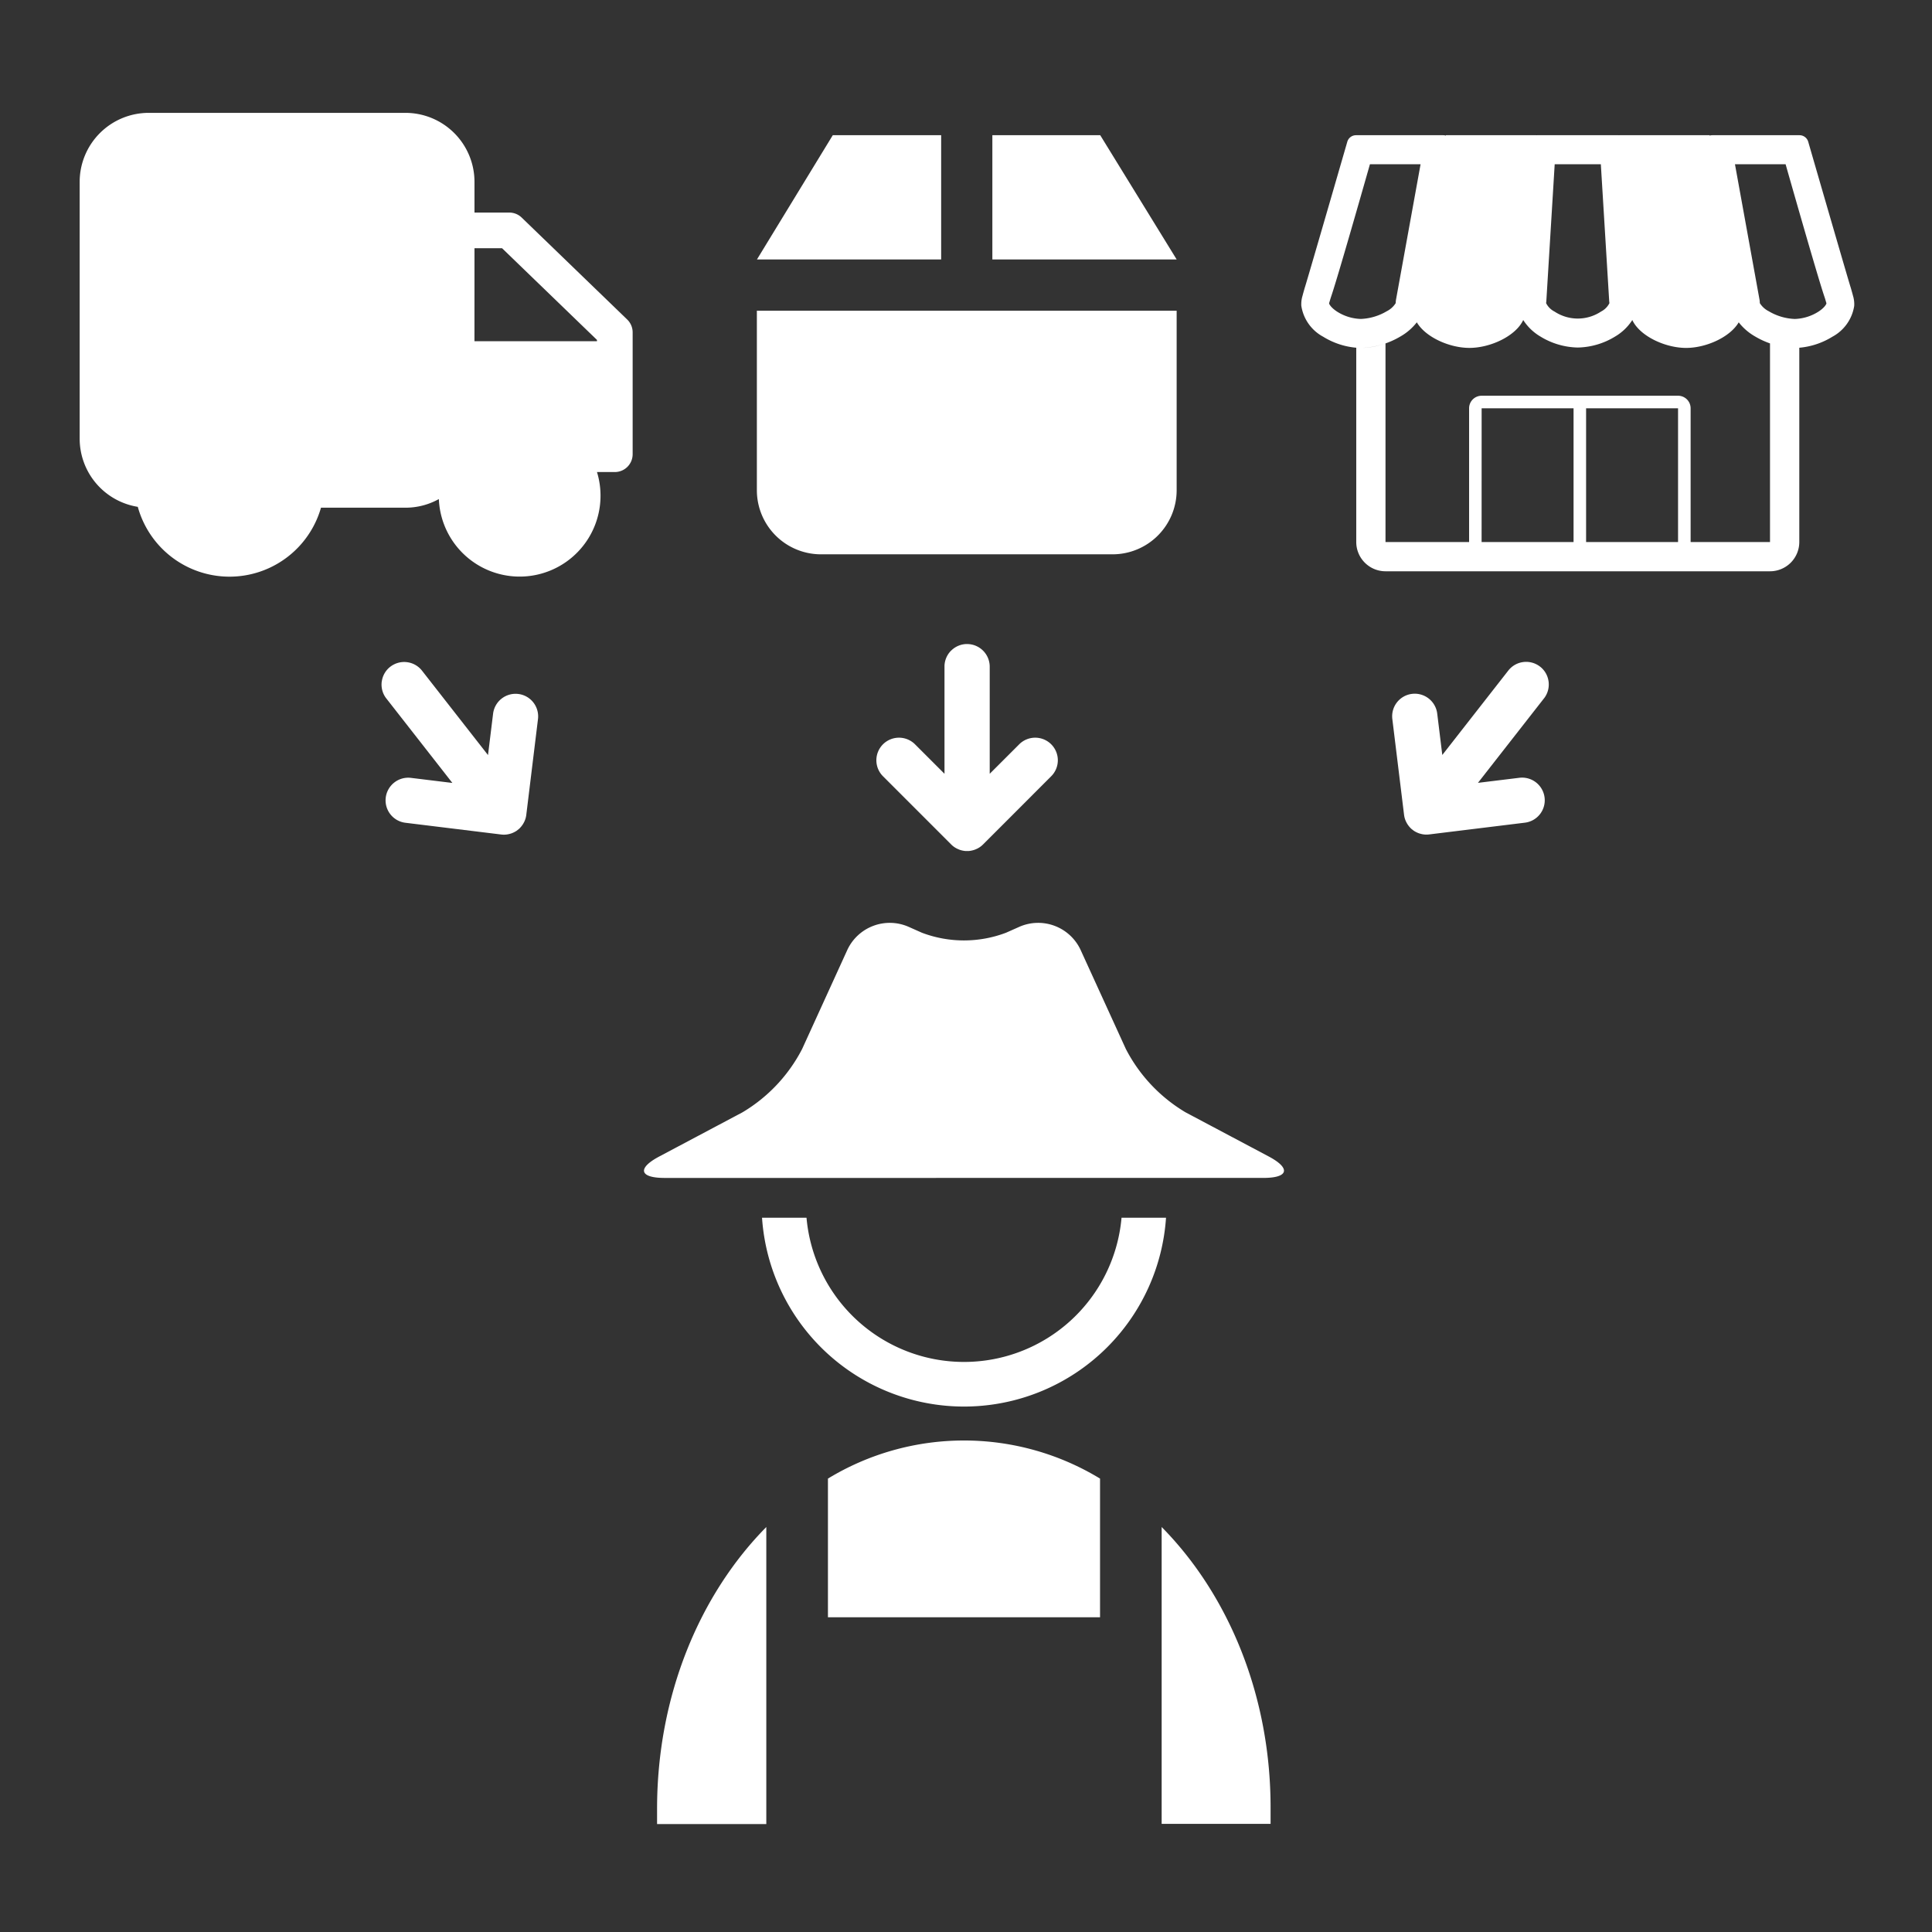 <svg xmlns="http://www.w3.org/2000/svg" width="291" height="291" viewBox="0 0 291 291"><rect x="0" y="0" width="291" height="291" fill="#333333" stroke="none"/><g transform="translate(-11894 3762)"><rect width="291" height="291" transform="translate(11894 -3762)" fill="none"/><g transform="translate(0 -1)"><path d="M1.969,135.745v-2.3c0-17.027,6.4-32.26,16.453-42.443v44.744Zm76-.033V91c10.056,10.183,16.453,25.416,16.407,42.41v2.3ZM27.706,104.591V83.707a39.456,39.456,0,0,1,40.983,0v20.884ZM17.778,44.417h6.7a23.817,23.817,0,0,0,47.449,0h6.7A30.491,30.491,0,0,1,50.246,72.788c-.7.047-1.386.07-2.074.07A30.5,30.5,0,0,1,17.778,44.417ZM3.109,38.422c-3.808,0-4.165-1.449-.806-3.233l12.53-6.65A23.814,23.814,0,0,0,23.818,19L30.641,4.044a7.05,7.05,0,0,1,9.2-3.452l2.024.9a17.9,17.9,0,0,0,12.657,0l2.024-.9a7.05,7.05,0,0,1,9.2,3.452L72.577,19a23.815,23.815,0,0,0,8.986,9.537l12.53,6.65c3.359,1.784,3,3.233-.806,3.233Z" transform="translate(11991 -3622)" fill="#fff"/><g transform="translate(0 -0.483)"><path d="M53.591,63.126H9.639A9.658,9.658,0,0,1,0,53.471V26.436H63.229V53.471A9.658,9.658,0,0,1,53.591,63.126ZM27.759,18.712H.013L11.433,0H27.759V18.712Zm35.47,0H35.47V0H51.717L63.229,18.711Z" transform="translate(12008 -3740.151)" fill="#fff"/><path d="M54.1,58.17a10.325,10.325,0,0,1-5.025,1.3H36.348A14.332,14.332,0,0,1,8.754,59.34,10.405,10.405,0,0,1,0,49.079V10.389A10.4,10.4,0,0,1,10.389,0h38.69A10.4,10.4,0,0,1,59.468,10.389v4.628H64.71a2.687,2.687,0,0,1,1.867.754L82.47,31.127a2.686,2.686,0,0,1,.82,1.932V51.408A2.687,2.687,0,0,1,80.6,54.1H77.918A12.181,12.181,0,1,1,54.1,58.17Zm5.364-23.779H77.917V34.2L63.624,20.391H59.468Z" transform="translate(11906 -3743.517)" fill="#fff"/><path d="M12.687,65.681A4.412,4.412,0,0,1,8.28,61.274V32.009A11.333,11.333,0,0,1,3.3,30.353,6.378,6.378,0,0,1,.027,25.82,1.481,1.481,0,0,1,0,25.463q0-.068,0-.134a4.34,4.34,0,0,1,.178-1.113c.121-.458.134-.5.292-1.056l.041-.145c.007-.024.014-.048.023-.071.224-.66,3.945-13.479,6.391-21.935A1.368,1.368,0,0,1,8.228,0h13.16a1.308,1.308,0,0,1,.39.059L21.788,0h13.6V.006c.041,0,.082-.006.124-.006H47.777c.042,0,.083,0,.124.006V0H61.5l.011.06A1.3,1.3,0,0,1,61.9,0H75.063a1.368,1.368,0,0,1,1.3,1.009c2.447,8.456,6.168,21.276,6.392,21.936.008.024.015.046.022.071l.042.145c.158.551.171.6.292,1.056a4.381,4.381,0,0,1,.178,1.112c0,.044,0,.089,0,.134a1.509,1.509,0,0,1-.025.358,6.375,6.375,0,0,1-3.272,4.533,11.336,11.336,0,0,1-4.98,1.656V61.274A4.412,4.412,0,0,1,70.6,65.681ZM56.755,39.24a1.89,1.89,0,0,1,1.888,1.888V61.274H70.6V31.357h0A12.53,12.53,0,0,1,68.333,30.3a8.408,8.408,0,0,1-2.445-2.116c-1.312,2.238-4.913,3.854-7.923,3.854-3.163,0-6.98-1.785-8.105-4.2A7.741,7.741,0,0,1,47.309,30.3a11.157,11.157,0,0,1-5.664,1.68,11.157,11.157,0,0,1-5.664-1.68,7.746,7.746,0,0,1-2.551-2.465c-1.125,2.417-4.942,4.2-8.106,4.2-3.009,0-6.609-1.615-7.921-3.853A8.422,8.422,0,0,1,14.958,30.3a12.339,12.339,0,0,1-5.8,1.736,11.589,11.589,0,0,0,3.528-.677V61.274H25.277V41.129a1.89,1.89,0,0,1,1.888-1.888ZM42.9,61.274h13.85V41.129H42.9Zm-15.739,0h13.85V41.129H27.166ZM74.327,32.036h0Zm-65.363,0h0Zm-.046,0h0Zm65.358,0h0Zm-65.262,0h0Zm65.37,0h0Zm-65.51,0q-.2,0-.394-.013C8.612,32.03,8.744,32.035,8.874,32.036Zm65.353,0h0Zm-65.163,0h0Zm65.373,0h0Zm-.259,0h0Zm-65.065,0h0Zm65.375,0h0Zm-.355,0a11.489,11.489,0,0,1-3.275-.591A11.439,11.439,0,0,0,74.134,32.034Zm.4,0h0Zm.047,0h0Zm-66.108-.01-.028,0Zm-.06,0h0Zm62.441-.577-.03-.01Zm-.059-.019-.022-.007Zm-.059-.02-.016-.005Zm-1.719-6.665a3.008,3.008,0,0,1,.049.543,3.359,3.359,0,0,0,1.355,1.229,8.253,8.253,0,0,0,3.907,1.158,7.006,7.006,0,0,0,3.5-1.058c.9-.561,1.245-1.114,1.269-1.283V25.3c-.011-.039-.027-.091-.042-.142-.035-.115-.083-.272-.144-.488-.031-.1-.058-.185-.107-.329-.265-.787-1.062-3.151-5.856-19.972H65.321Zm-64.53-.4c-.049.144-.075.224-.106.329-.063.216-.11.373-.145.488l-.042.142v.027h0c.022.165.371.72,1.269,1.283a7.008,7.008,0,0,0,3.5,1.058,8.257,8.257,0,0,0,3.908-1.158,3.359,3.359,0,0,0,1.355-1.229,3.05,3.05,0,0,1,.049-.543L17.97,4.369H10.342C5.547,21.193,4.751,23.554,4.485,24.341Zm32.427.61a3.1,3.1,0,0,1-.039.331,2.838,2.838,0,0,0,1.266,1.273,6.347,6.347,0,0,0,7.011,0,2.842,2.842,0,0,0,1.265-1.272,3.178,3.178,0,0,1-.039-.331L45.12,4.369H38.17Z" transform="translate(12090 -3740.151)" fill="#fff"/></g><path d="M41.133,36.874a3.415,3.415,0,0,1,0-4.819l4.442-4.444H29.3a3.4,3.4,0,0,1-2.242-.961l-.005,0-.017-.017-.013-.013-.009-.009L27,26.583h0a3.391,3.391,0,0,1-.967-2.245v-.011c0-.04,0-.08,0-.121A3.413,3.413,0,0,1,29.435,20.8h16.14l-4.442-4.444a3.412,3.412,0,0,1,0-4.817,3.4,3.4,0,0,1,4.814,0L56.209,21.794a3.282,3.282,0,0,1,.751,1.137c.024.048.037.1.062.15v.011a3.647,3.647,0,0,1,.187.888v.449a3.733,3.733,0,0,1-.187.9c-.024.048-.037.1-.062.148a3.262,3.262,0,0,1-.751,1.137L45.948,36.874a3.4,3.4,0,0,1-4.814,0Z" transform="matrix(0.616, 0.788, -0.788, 0.616, 11955.82, -3695.995)" fill="#fff"/><path d="M15.107,1a3.415,3.415,0,0,0,0,4.819l4.442,4.444H3.277a3.4,3.4,0,0,0-2.242.961l-.005,0-.017.017L1,11.26l-.009.009-.021.021h0A3.391,3.391,0,0,0,0,13.536v.011c0,.04,0,.08,0,.121a3.413,3.413,0,0,0,3.409,3.409h16.14l-4.442,4.444a3.412,3.412,0,0,0,0,4.817,3.4,3.4,0,0,0,4.814,0L30.182,16.078a3.282,3.282,0,0,0,.751-1.137c.024-.048.037-.1.062-.15V14.78a3.647,3.647,0,0,0,.187-.888v-.011c0-.075,0-.15,0-.214v-.225a3.733,3.733,0,0,0-.187-.9c-.024-.048-.037-.1-.062-.148a3.262,3.262,0,0,0-.751-1.137L19.921,1a3.4,3.4,0,0,0-4.814,0Z" transform="matrix(-0.616, 0.788, -0.788, -0.616, 12136.74, -3652.169)" fill="#fff"/><path d="M41.133,36.874a3.415,3.415,0,0,1,0-4.819l4.442-4.444H29.3a3.4,3.4,0,0,1-2.242-.961l-.005,0-.017-.017-.013-.013-.009-.009L27,26.583h0a3.391,3.391,0,0,1-.967-2.245v-.011c0-.04,0-.08,0-.121A3.413,3.413,0,0,1,29.435,20.8h16.14l-4.442-4.444a3.412,3.412,0,0,1,0-4.817,3.4,3.4,0,0,1,4.814,0L56.209,21.794a3.282,3.282,0,0,1,.751,1.137c.024.048.037.1.062.15v.011a3.647,3.647,0,0,1,.187.888v.449a3.733,3.733,0,0,1-.187.9c-.024.048-.037.1-.062.148a3.262,3.262,0,0,1-.751,1.137L45.948,36.874a3.4,3.4,0,0,1-4.814,0Z" transform="translate(12063.872 -3690.027) rotate(90)" fill="#fff"/></g></g></svg>